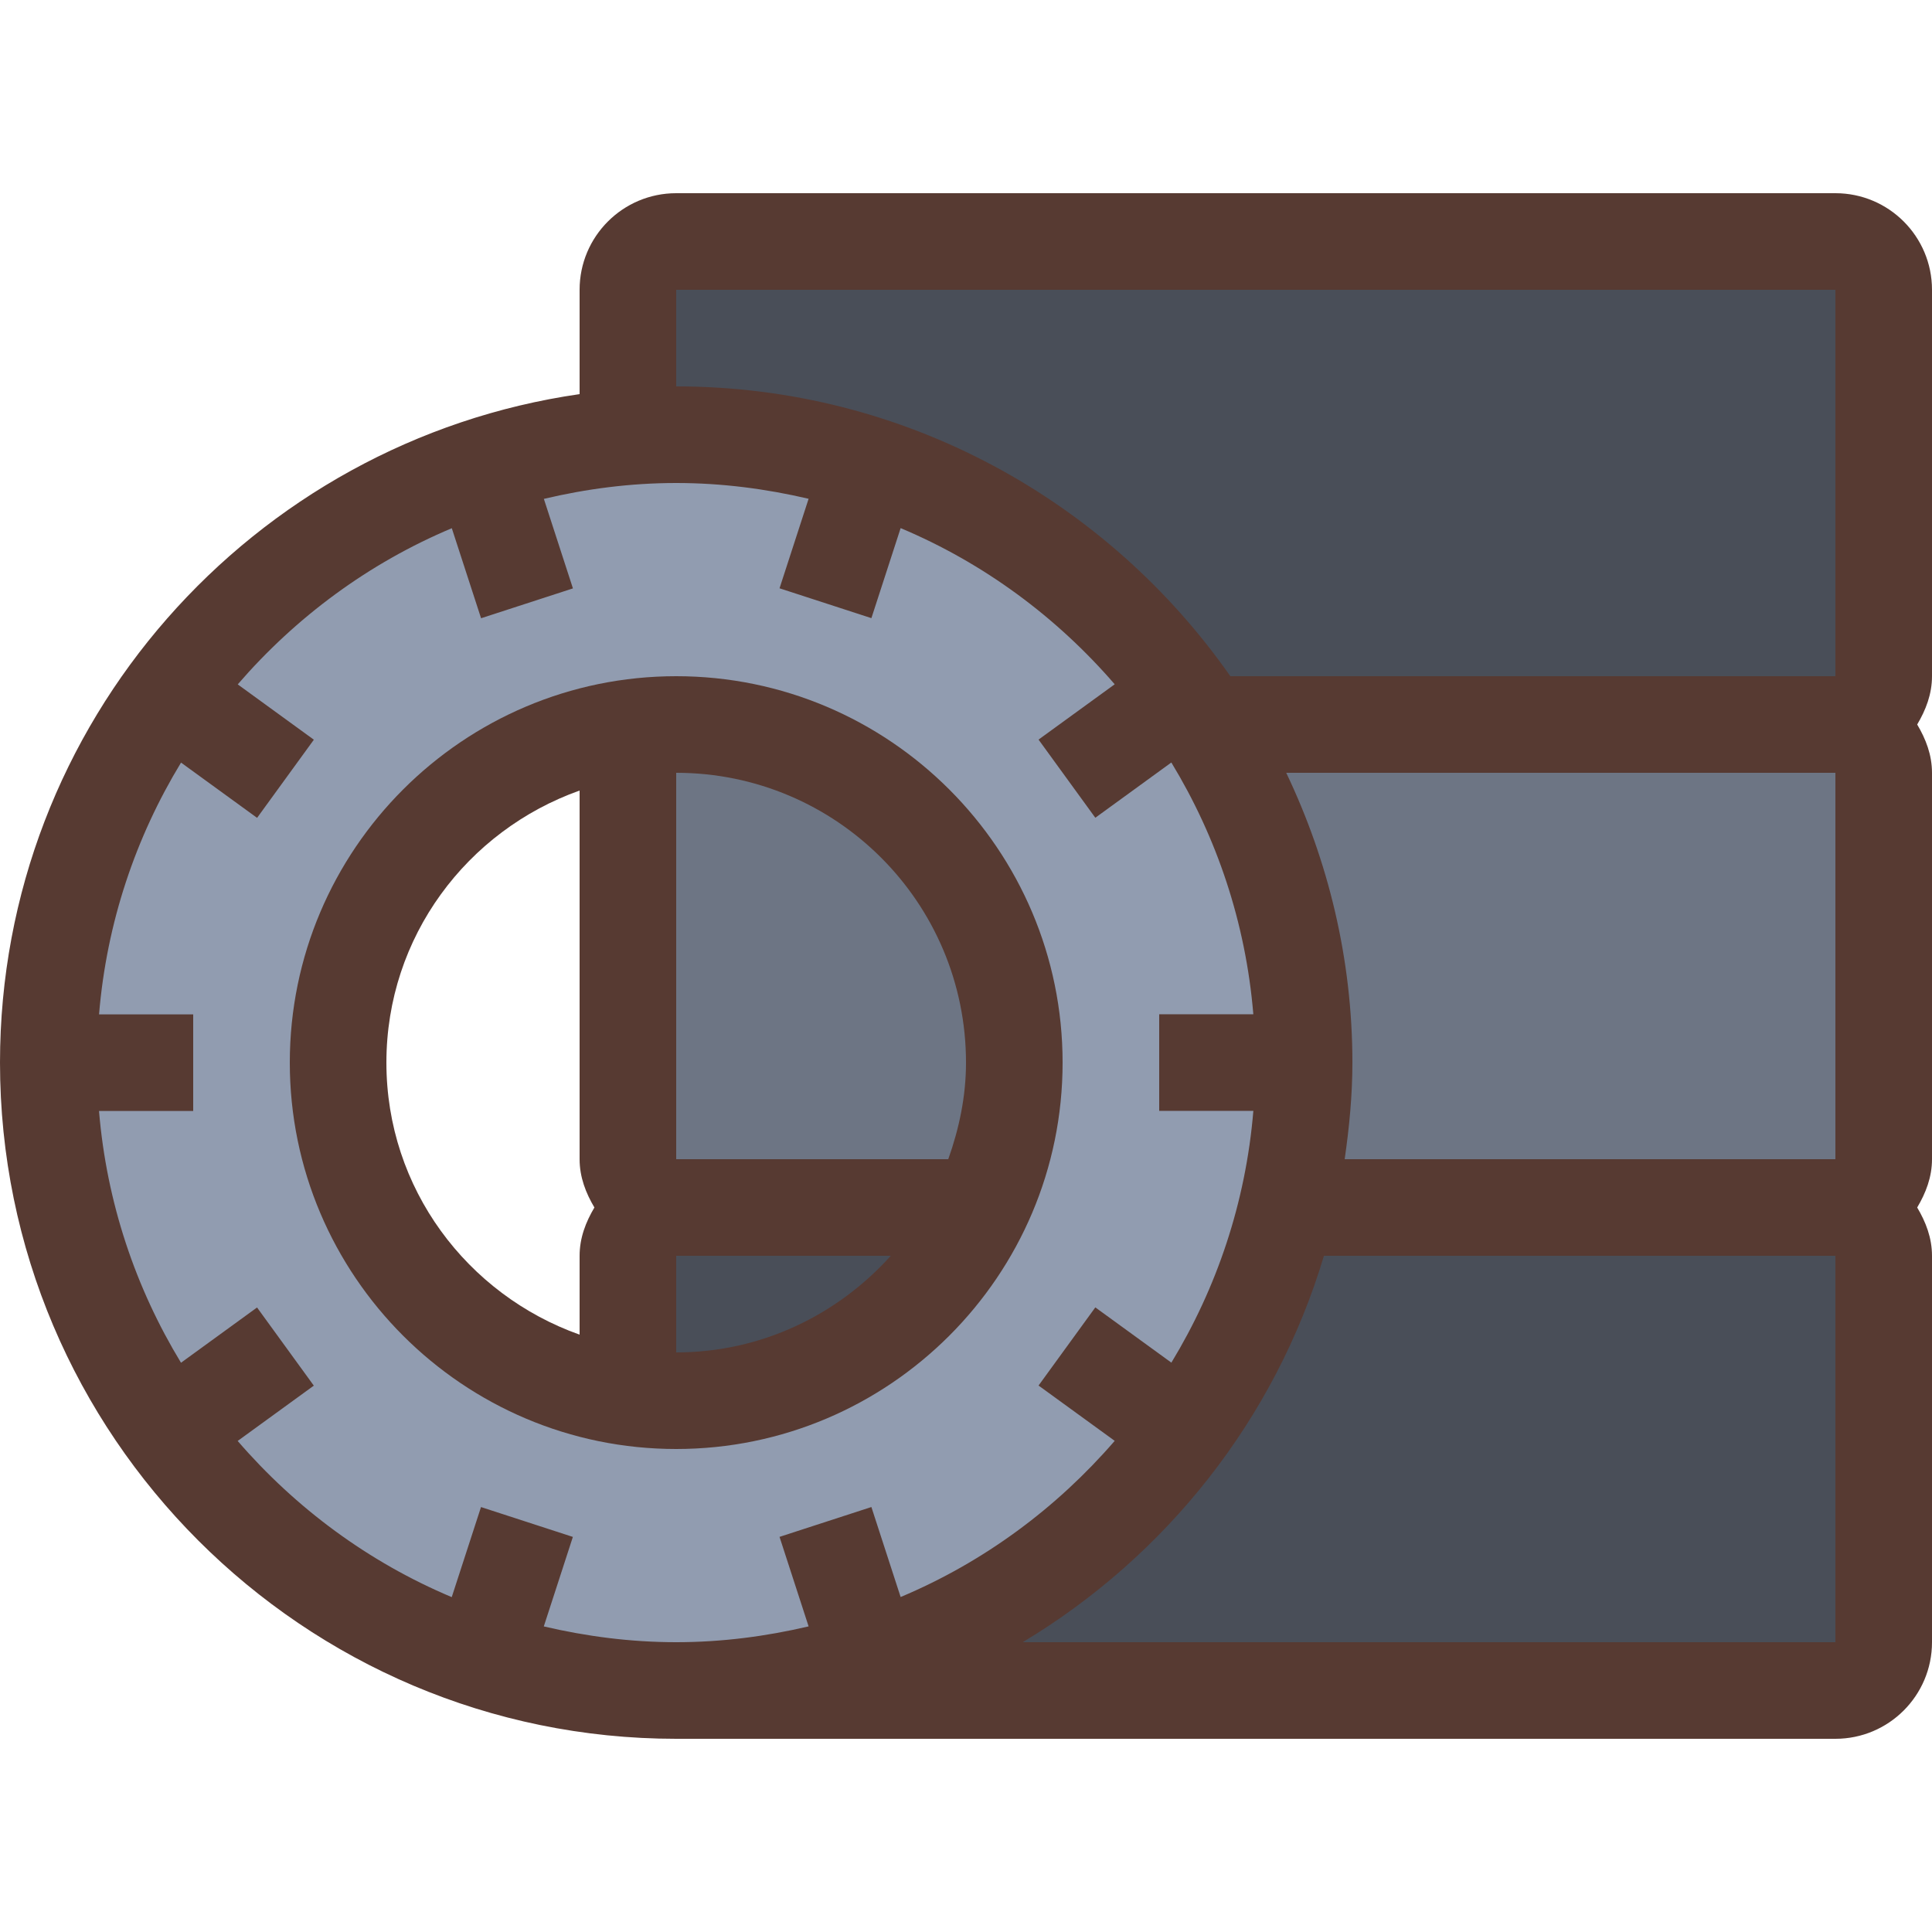 <?xml version="1.0" encoding="iso-8859-1"?>
<!-- Uploaded to: SVG Repo, www.svgrepo.com, Generator: SVG Repo Mixer Tools -->
<svg height="800px" width="800px" version="1.1" id="Layer_1" xmlns="http://www.w3.org/2000/svg" xmlns:xlink="http://www.w3.org/1999/xlink" 
	 viewBox="0 0 512 512" xml:space="preserve">
<path style="fill:#494E58;" d="M224.819,448l39.629-23.774c35.934-21.555,62.259-55.33,74.138-95.095l2.731-9.131H499.2v128H224.819
	z"/>
<path style="fill:#919CB0;" d="M179.2,448c-12.399,0-25.19-1.519-38.007-4.514l-13.559-3.174l-0.051,0.128l-12.826-5.393
	c-23.364-9.822-44.621-25.327-61.457-44.826l-9.088-10.539l0.034-0.034l-7.219-11.887c-13.483-22.195-21.402-46.524-23.535-72.311
	l-1.143-13.85l1.143-13.85c2.133-25.779,10.052-50.108,23.535-72.32l7.219-11.887l-0.034-0.026l9.088-10.539
	c16.845-19.499,38.093-35.004,61.457-44.826l12.826-5.393l0.051,0.128l13.559-3.174c12.817-2.995,25.609-4.514,38.007-4.514
	s25.19,1.519,38.007,4.514l13.559,3.174l0.051-0.128l12.826,5.393c23.364,9.822,44.621,25.327,61.457,44.826l9.088,10.539
	l-0.043,0.034l7.219,11.87c13.491,22.212,21.41,46.532,23.543,72.329l1.143,13.85l0,0l-1.143,13.85
	c-2.133,25.779-10.052,50.108-23.535,72.32l-7.219,11.887l0.034,0.026l-9.088,10.539c-16.845,19.499-38.093,35.004-61.457,44.826
	l-12.826,5.393l-0.051-0.128l-13.559,3.174C204.39,446.481,191.599,448,179.2,448z M179.2,192c-49.408,0-89.6,40.192-89.6,89.6
	s40.192,89.6,89.6,89.6s89.6-40.192,89.6-89.6S228.608,192,179.2,192z"/>
<path style="fill:#6D7584;" d="M166.4,320V192h12.8c49.408,0,89.6,40.192,89.6,89.6c0,9.813-1.783,19.593-5.444,29.884L260.335,320
	H166.4z"/>
<path style="fill:#494E58;" d="M166.4,371.2V320h98.432l-19.26,21.367C228.489,360.329,204.297,371.2,179.2,371.2H166.4z"/>
<path style="fill:#6D7584;" d="M341.581,320l2.108-14.626c1.306-9.037,1.911-16.597,1.911-23.774
	c0-24.636-5.487-48.623-16.282-71.287L320.58,192H499.2v128H341.581z"/>
<path style="fill:#494E58;" d="M319.386,192l-3.823-5.47c-31.249-44.663-82.219-71.33-136.363-71.33h-12.8V64h332.8v128H319.386z"/>
<g>
	<path style="fill:#573A32;" d="M179.2,179.2c-56.465,0-102.4,45.935-102.4,102.4S122.735,384,179.2,384s102.4-45.935,102.4-102.4
		S235.665,179.2,179.2,179.2z M153.6,332.8v20.898c-29.764-10.581-51.2-38.707-51.2-72.098s21.436-61.517,51.2-72.098V307.2
		c0,4.762,1.655,8.977,3.925,12.8C155.255,323.823,153.6,328.03,153.6,332.8z M179.2,358.4v-25.6h56.866
		C222.012,348.407,201.856,358.4,179.2,358.4z M251.298,307.2H179.2V204.8c42.419,0,76.8,34.381,76.8,76.8
		C256,290.628,254.157,299.153,251.298,307.2z"/>
	<path style="fill:#573A32;" d="M512,76.8c0-14.14-11.46-25.6-25.6-25.6H179.2c-14.14,0-25.6,11.46-25.6,25.6v27.648
		C66.901,116.932,0,191.505,0,281.6c0,98.807,80.393,179.2,179.2,179.2h307.2c14.14,0,25.6-11.46,25.6-25.6V332.8
		c0-4.77-1.655-8.977-3.925-12.8c2.27-3.823,3.925-8.038,3.925-12.8V204.8c0-4.77-1.655-8.977-3.925-12.8
		c2.27-3.823,3.925-8.038,3.925-12.8V76.8z M230.929,399.377l-24.346,7.91l7.706,23.723c-11.29,2.645-22.997,4.19-35.089,4.19
		s-23.799-1.545-35.089-4.181l7.706-23.723l-24.346-7.91l-7.757,23.868c-22.016-9.259-41.344-23.569-56.73-41.387l20.181-14.66
		l-15.044-20.71l-20.156,14.643c-12.006-19.772-19.712-42.411-21.726-66.722H51.2v-25.6H26.249
		c2.014-24.311,9.711-46.942,21.726-66.722l20.156,14.643l15.044-20.71l-20.173-14.66c15.386-17.818,34.705-32.128,56.73-41.387
		l7.757,23.859l24.346-7.91l-7.706-23.723c11.273-2.662,22.98-4.207,35.072-4.207s23.799,1.545,35.089,4.181l-7.706,23.723
		l24.346,7.91l7.748-23.859c22.025,9.259,41.344,23.569,56.73,41.387l-20.181,14.66l15.044,20.71l20.147-14.643
		c12.015,19.78,19.712,42.411,21.726,66.722H307.2v25.6h24.951c-2.014,24.311-9.711,46.95-21.726,66.722L290.27,346.47
		l-15.044,20.71l20.181,14.66c-15.386,17.818-34.705,32.128-56.73,41.387L230.929,399.377z M486.4,435.2H271.027
		c37.982-22.793,66.893-59.119,79.829-102.4H486.4V435.2z M486.4,307.2H356.352c1.212-8.388,2.048-16.887,2.048-25.6
		c0-27.511-6.417-53.487-17.536-76.8H486.4V307.2z M486.4,179.2H326.05c-32.427-46.353-86.11-76.8-146.85-76.8V76.8h307.2V179.2z"/>
</g>
</svg>